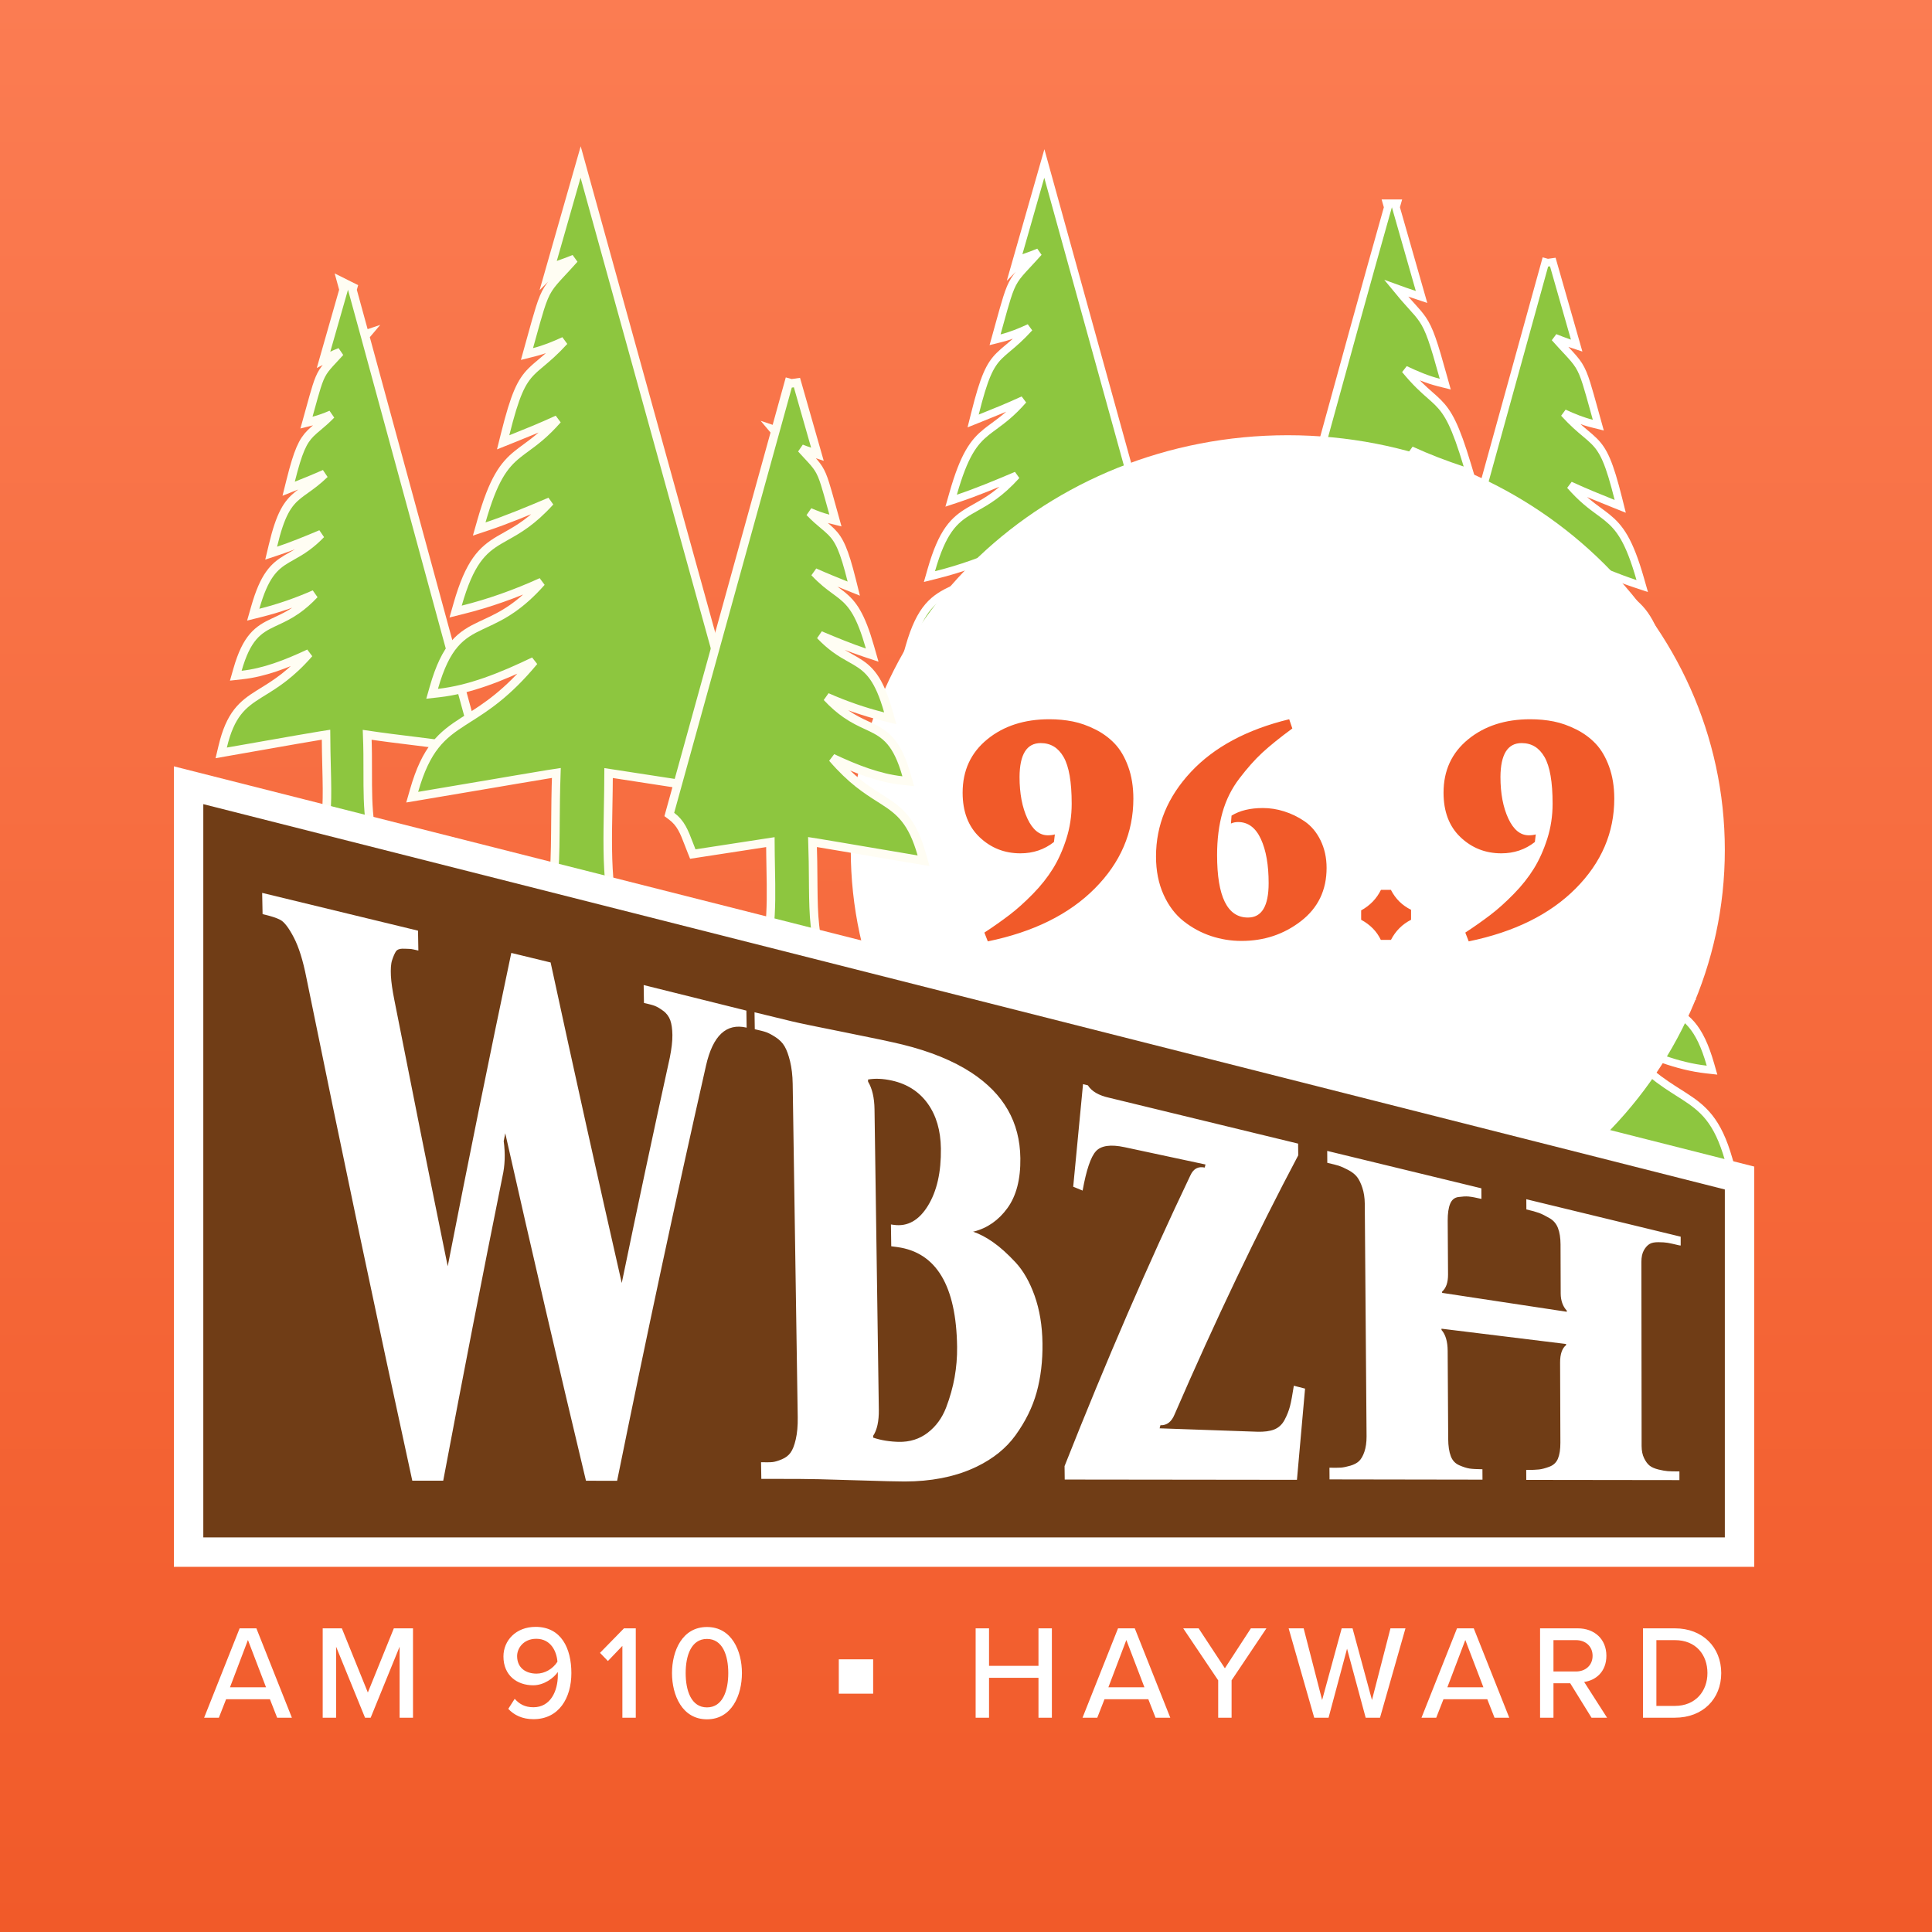 <svg width="500" height="500" viewBox="0 0 500 500" fill="none" xmlns="http://www.w3.org/2000/svg">
<rect x="0" y="0" width="500" height="500" fill="#333333" stroke="none"/>
<rect width="500" height="500" fill="url(#paint0_linear_5094_1181)"/>
<path d="M75.539 444.541H71.725L69.853 439.756H58.515L56.642 444.541H52.828L62.017 421.413H66.351L75.539 444.541ZM68.847 436.67L64.166 424.43L59.52 436.67H68.847ZM106.884 444.541H103.417V426.164L95.928 444.541H94.471L86.982 426.164V444.541H83.514V421.413H88.473L95.199 438.022L101.926 421.413H106.884V444.541ZM131.54 442.252L133.204 439.652C134.383 440.969 135.77 441.836 138.058 441.836C142.496 441.836 144.369 437.606 144.369 433.514V432.717C143.294 434.277 140.797 436.15 137.989 436.15C133.828 436.15 130.291 433.618 130.291 428.695C130.291 424.569 133.516 421.032 138.613 421.032C145.27 421.032 147.871 426.614 147.871 432.994C147.871 439.444 144.646 444.922 138.058 444.922C135.146 444.922 133.031 443.847 131.54 442.252ZM144.265 430.047C144.057 427.377 142.566 424.118 138.786 424.118C135.492 424.118 133.828 426.545 133.828 428.591C133.828 431.677 136.117 433.133 138.856 433.133C140.971 433.133 143.086 431.919 144.265 430.047ZM164.538 444.541H161.071V425.956L157.326 429.874L155.28 427.759L161.487 421.413H164.538V444.541ZM173.913 432.994C173.913 427.273 176.548 421.067 182.963 421.067C189.377 421.067 192.012 427.273 192.012 432.994C192.012 438.715 189.377 444.957 182.963 444.957C176.548 444.957 173.913 438.715 173.913 432.994ZM188.476 432.994C188.476 428.487 187.054 424.153 182.963 424.153C178.871 424.153 177.45 428.487 177.45 432.994C177.45 437.502 178.871 441.871 182.963 441.871C187.054 441.871 188.476 437.502 188.476 432.994Z" fill="white"/>
<rect x="217.08" y="429.431" width="8.89" height="8.89" fill="white"/>
<path d="M272.224 444.541H268.757V434.208H255.962V444.541H252.495V421.413H255.962V431.122H268.757V421.413H272.224V444.541ZM302.868 444.541H299.054L297.182 439.756H285.843L283.971 444.541H280.157L289.345 421.413H293.68L302.868 444.541ZM296.176 436.67L291.495 424.43L286.849 436.67H296.176ZM318.733 444.541H315.266V434.867L306.216 421.413H310.203L316.999 431.746L323.726 421.413H327.748L318.733 434.867V444.541ZM357.145 444.541H353.435L348.616 426.684L343.831 444.541H340.121L333.498 421.413H337.382L342.166 439.964L347.229 421.413H350.037L355.065 439.964L359.85 421.413H363.733L357.145 444.541ZM390.594 444.541H386.78L384.907 439.756H373.569L371.697 444.541H367.883L377.071 421.413H381.405L390.594 444.541ZM383.902 436.67L379.221 424.43L374.575 436.67H383.902ZM415.906 444.541H411.884L406.371 435.63H402.037V444.541H398.569V421.413H408.312C412.716 421.413 415.732 424.257 415.732 428.522C415.732 432.682 412.924 434.901 409.977 435.283L415.906 444.541ZM412.161 428.522C412.161 426.094 410.358 424.465 407.862 424.465H402.037V432.578H407.862C410.358 432.578 412.161 430.949 412.161 428.522ZM433.456 444.541H425.204V421.413H433.456C440.668 421.413 445.453 426.337 445.453 432.994C445.453 439.686 440.668 444.541 433.456 444.541ZM428.671 424.465V441.489H433.456C438.796 441.489 441.882 437.675 441.882 432.994C441.882 428.244 438.9 424.465 433.456 424.465H428.671Z" fill="white"/>
<path d="M268.744 65.311C268.767 65.302 268.79 65.293 268.812 65.284C267.659 66.58 266.711 67.599 265.914 68.456C265.819 68.558 265.726 68.658 265.635 68.755C264.291 70.202 263.341 71.242 262.576 72.454C261.802 73.68 261.242 75.041 260.584 77.121C260.044 78.825 259.425 81.061 258.568 84.155C258.384 84.821 258.189 85.526 257.981 86.274L257.521 87.93L259.187 87.512C261.608 86.906 264.022 85.928 266.402 84.825C264.067 87.386 262.327 88.844 260.874 90.061C260.04 90.76 259.301 91.379 258.597 92.083C256.144 94.538 254.68 97.619 252.323 107.047L251.848 108.945L253.665 108.217L253.859 108.14C257.361 106.737 260.889 105.323 264.82 103.508C261.791 106.97 259.401 108.723 257.305 110.261C256.593 110.783 255.915 111.28 255.257 111.811C253.646 113.112 252.202 114.587 250.804 117.026C249.421 119.439 248.097 122.768 246.673 127.754L246.152 129.575L247.95 128.977C252.552 127.447 257.76 125.296 263.06 123.042C260.921 125.417 259.015 127.071 257.298 128.328C255.556 129.603 254.026 130.462 252.573 131.278C252.005 131.597 251.448 131.909 250.896 132.237C248.943 133.397 247.164 134.691 245.521 137.013C243.896 139.309 242.443 142.554 241.014 147.556L240.538 149.22L242.217 148.801C248.481 147.239 254.744 145.027 260.998 142.177C258.435 145.082 256.128 147.062 254.042 148.515C251.63 150.196 249.503 151.185 247.519 152.108C247.174 152.268 246.833 152.427 246.496 152.586C244.225 153.662 242.122 154.795 240.242 156.994C238.373 159.18 236.789 162.338 235.355 167.359L234.945 168.792L236.427 168.628C243.881 167.798 251.296 164.842 259.211 161.04C252.798 168.781 247.729 171.997 243.563 174.64C243.159 174.896 242.763 175.147 242.376 175.396C239.882 177 237.644 178.575 235.68 181.054C233.717 183.531 232.078 186.846 230.64 191.876L230.205 193.398L231.766 193.137C238.084 192.082 244.273 191.028 249.6 190.121C251.428 189.81 253.155 189.516 254.751 189.245C257.875 188.714 260.495 188.273 262.392 187.965C263.255 187.824 263.965 187.712 264.504 187.631C264.347 192.035 264.316 195.974 264.288 199.549C264.282 200.369 264.275 201.169 264.268 201.952C264.224 206.461 264.135 210.363 263.73 213.961C262.925 221.096 260.87 227.044 255.338 233.957L254.038 235.582H256.119H263.659H263.821L263.975 235.53C266.553 234.671 268.366 233.815 270.068 232.971C270.908 233.785 271.902 234.635 273.585 235.476L273.796 235.582H274.032H281.573H283.111L282.487 234.176C276.355 220.376 276.548 209.81 276.803 195.868C276.851 193.264 276.9 190.541 276.911 187.657L300.279 191.25L301.064 191.371L301.359 190.634C301.666 189.868 301.945 189.138 302.212 188.442C303.64 184.714 304.697 181.951 307.635 179.743L308.18 179.334L307.998 178.677L271.219 45.733L270.27 42.306L269.293 45.725L263.634 65.528L262.574 69.239L265.145 66.668C266.486 66.212 267.623 65.758 268.736 65.314L268.744 65.311Z" fill="#8DC63F" stroke="white" stroke-width="2"/>
<path d="M359.18 53.645C353.443 73.945 347.712 94.794 341.982 115.638C334.319 143.512 326.659 171.378 318.991 197.913L318.799 198.576L319.351 198.991C323.2 201.881 325.198 206.766 326.209 210.825L326.421 211.677L327.294 211.576L353.029 208.605C353.039 211.535 353.086 214.313 353.13 216.978C353.393 232.62 353.589 244.328 345.905 259.703L345.182 261.15H346.799H356.091H356.506L356.798 260.857C357.231 260.425 357.91 259.968 358.713 259.432L358.761 259.4C359.288 259.049 359.873 258.659 360.378 258.249C361.553 258.838 362.73 259.425 363.907 260.013C364.595 260.357 365.283 260.7 365.972 261.045L366.183 261.15H366.419H375.711H377.792L376.492 259.526C370.41 251.923 367.902 245.382 366.892 237.562C366.144 231.767 366.218 225.304 366.312 217.161C366.343 214.503 366.375 211.665 366.382 208.613C366.989 208.703 367.822 208.835 368.855 209.003C370.933 209.341 373.802 209.825 377.223 210.406C378.854 210.683 380.611 210.983 382.466 211.299C388.389 212.308 395.317 213.489 402.394 214.669L403.955 214.929L403.52 213.408C401.948 207.908 400.156 204.289 397.998 201.587C395.839 198.885 393.363 197.166 390.567 195.41C390.09 195.111 389.601 194.808 389.099 194.499C384.395 191.592 378.606 188.015 371.189 179.46C379.906 183.656 388.058 186.916 396.248 187.829L397.731 187.994L397.321 186.56C395.751 181.069 394.021 177.625 391.987 175.246C389.941 172.854 387.652 171.619 385.169 170.442C384.8 170.268 384.428 170.095 384.05 169.919C381.877 168.908 379.539 167.821 376.889 165.974C374.453 164.276 371.744 161.925 368.716 158.398C376.531 161.735 383.59 164.307 389.885 166.105L391.528 166.574L391.132 164.912C389.828 159.434 388.371 155.879 386.643 153.363C384.896 150.82 382.917 149.406 380.719 148.141C380.086 147.776 379.445 147.428 378.788 147.072C377.15 146.183 375.415 145.242 373.458 143.851C371.442 142.417 369.212 140.514 366.735 137.746C372.7 140.278 378.706 142.704 384.721 144.421L386.452 144.915L385.957 143.185C384.397 137.729 382.95 134.09 381.422 131.454C379.878 128.791 378.269 127.18 376.443 125.76C375.65 125.143 374.826 124.567 373.951 123.956C371.539 122.271 368.744 120.318 365.168 116.499C369.619 118.534 373.759 120.112 378.487 121.689L380.315 122.298L379.761 120.452C376.655 110.103 374.791 106.795 372.151 104.155C371.503 103.506 370.83 102.916 370.095 102.271C368.415 100.796 366.411 99.037 363.639 95.656C366.514 97.023 369.433 98.256 372.36 98.99L374.027 99.408L373.567 97.753C371.001 88.513 369.929 85.229 368.138 82.609C367.365 81.48 366.461 80.478 365.307 79.201C365.137 79.012 364.962 78.818 364.781 78.617C363.844 77.575 362.722 76.306 361.335 74.612C362.764 75.136 364.316 75.655 365.846 76.166L366.095 76.249L367.895 76.85L367.373 75.026L361.259 53.642L361.549 52.617H360.227H360.212H358.886L359.18 53.645Z" fill="#8DC63F" stroke="white" stroke-width="2"/>
<path d="M400.544 67.998L399.935 67.829L363.163 200.773L362.981 201.431L363.527 201.84C366.462 204.04 367.52 206.803 368.946 210.531C369.214 211.229 369.494 211.961 369.802 212.729L370.097 213.467L370.882 213.346L394.249 209.753C394.261 212.643 394.311 215.372 394.359 217.983C394.615 231.913 394.809 242.472 388.674 256.271L388.049 257.677H389.588H397.128H397.364L397.576 257.572C399.259 256.73 400.254 255.875 401.091 255.065C402.792 255.911 404.607 256.773 407.188 257.627L407.341 257.677H407.502H415.042H417.123L415.823 256.052C410.291 249.14 408.236 243.192 407.431 236.056C407.025 232.459 406.937 228.557 406.893 224.047C406.885 223.265 406.879 222.464 406.873 221.644C406.845 218.07 406.813 214.131 406.657 209.727C407.195 209.807 407.905 209.92 408.768 210.06C410.664 210.369 413.283 210.81 416.407 211.34C417.965 211.605 419.648 211.892 421.429 212.195C426.785 213.107 433.023 214.169 439.395 215.233L440.956 215.493L440.521 213.972C439.083 208.941 437.444 205.627 435.481 203.149C433.517 200.671 431.279 199.095 428.785 197.492C428.398 197.243 428.002 196.992 427.598 196.736C423.431 194.092 418.363 190.877 411.95 183.135C419.865 186.938 427.28 189.893 434.734 190.723L436.216 190.888L435.806 189.454C434.371 184.433 432.788 181.275 430.919 179.09C429.039 176.891 426.935 175.757 424.665 174.682C424.328 174.522 423.987 174.364 423.641 174.203C421.658 173.281 419.53 172.292 417.119 170.611C415.033 169.157 412.726 167.177 410.163 164.273C416.417 167.122 422.68 169.334 428.944 170.897L430.623 171.316L430.147 169.652C428.718 164.649 427.265 161.405 425.64 159.109C423.997 156.786 422.218 155.492 420.265 154.333C419.713 154.005 419.156 153.692 418.588 153.373C417.135 152.558 415.605 151.699 413.863 150.423C412.146 149.167 410.24 147.513 408.101 145.137C413.401 147.392 418.609 149.543 423.211 151.073L425.009 151.67L424.488 149.849C423.063 144.863 421.74 141.535 420.357 139.122C418.958 136.683 417.514 135.207 415.904 133.907C415.246 133.376 414.568 132.878 413.856 132.356C411.759 130.818 409.367 129.064 406.337 125.598C410.337 127.445 413.922 128.881 417.486 130.309L417.496 130.313L419.313 131.041L418.838 129.142C416.481 119.714 415.017 116.633 412.564 114.179C411.86 113.475 411.121 112.855 410.287 112.156C408.834 110.939 407.095 109.482 404.76 106.922C407.138 108.025 409.549 109.002 411.974 109.608L413.64 110.024L413.18 108.37C412.972 107.622 412.777 106.917 412.593 106.251C411.736 103.157 411.116 100.921 410.577 99.217C409.919 97.137 409.358 95.776 408.585 94.549C407.82 93.338 406.87 92.298 405.526 90.851C405.435 90.753 405.342 90.654 405.247 90.552C404.451 89.696 403.504 88.678 402.352 87.383C402.364 87.388 402.376 87.393 402.388 87.398L402.416 87.409C403.594 87.88 404.798 88.361 406.243 88.84L408.039 89.435L407.519 87.616L401.86 67.813L400.544 67.998Z" fill="#8DC63F" stroke="white" stroke-width="2"/>
<path d="M407.399 154.062L406.789 153.894L370.018 286.838L369.836 287.495L370.382 287.905C373.317 290.105 374.374 292.868 375.801 296.595C376.068 297.294 376.349 298.026 376.656 298.794L376.952 299.532L377.737 299.411L401.104 295.818C401.115 298.708 401.166 301.437 401.214 304.047C401.47 317.978 401.664 328.537 395.529 342.336L394.904 343.742H396.443H403.983H404.219L404.43 343.637C406.114 342.795 407.109 341.94 407.946 341.13C409.646 341.976 411.462 342.838 414.043 343.692L414.196 343.742H414.357H421.897H423.978L422.678 342.117C417.146 335.204 415.091 329.257 414.286 322.121C413.88 318.524 413.792 314.622 413.748 310.112C413.74 309.33 413.734 308.529 413.727 307.709C413.699 304.134 413.668 300.196 413.512 295.792C414.05 295.872 414.76 295.985 415.622 296.125C417.519 296.434 420.138 296.875 423.261 297.405C424.82 297.67 426.503 297.957 428.284 298.26C433.64 299.172 439.878 300.234 446.249 301.298L447.81 301.558L447.376 300.037C445.938 295.006 444.298 291.692 442.335 289.214C440.372 286.736 438.133 285.16 435.64 283.557C435.252 283.308 434.857 283.057 434.453 282.801C430.286 280.157 425.217 276.942 418.805 269.2C426.719 273.003 434.135 275.958 441.589 276.788L443.071 276.953L442.661 275.519C441.226 270.498 439.643 267.34 437.774 265.155C435.894 262.956 433.79 261.822 431.52 260.747C431.182 260.587 430.842 260.428 430.496 260.268C428.513 259.346 426.385 258.357 423.973 256.676C421.888 255.222 419.581 253.242 417.017 250.338C423.271 253.187 429.535 255.399 435.798 256.962L437.478 257.381L437.002 255.717C435.572 250.714 434.119 247.47 432.495 245.174C430.852 242.851 429.073 241.557 427.12 240.398C426.567 240.07 426.011 239.757 425.442 239.438C423.99 238.623 422.46 237.764 420.717 236.488C419.001 235.232 417.094 233.577 414.955 231.202C420.255 233.457 425.464 235.608 430.066 237.138L431.863 237.735L431.343 235.914C429.918 230.928 428.595 227.6 427.212 225.187C425.813 222.748 424.369 221.272 422.758 219.972C422.101 219.441 421.423 218.943 420.711 218.421C418.614 216.883 416.222 215.129 413.191 211.663C417.192 213.51 420.777 214.946 424.341 216.374L424.351 216.378L426.167 217.106L425.693 215.207C423.336 205.779 421.872 202.698 419.419 200.244C418.715 199.54 417.975 198.92 417.141 198.221C415.689 197.004 413.95 195.547 411.615 192.987C413.992 194.09 416.404 195.066 418.829 195.673L420.494 196.089L420.035 194.435C419.827 193.687 419.632 192.981 419.447 192.316C418.59 189.222 417.971 186.986 417.432 185.282C416.774 183.202 416.213 181.841 415.439 180.614C414.674 179.402 413.725 178.363 412.38 176.916C412.29 176.818 412.197 176.719 412.102 176.617C411.306 175.761 410.359 174.743 409.207 173.448C409.219 173.453 409.231 173.458 409.243 173.463L409.271 173.474C410.449 173.945 411.653 174.426 413.098 174.905L414.894 175.5L414.374 173.681L408.715 153.878L407.399 154.062Z" fill="#8DC63F" stroke="white" stroke-width="2"/>
<path d="M333.28 327.313C395.745 327.313 446.384 279.256 446.384 219.974C446.384 160.693 395.745 112.636 333.28 112.636C270.815 112.636 220.177 160.693 220.177 219.974C220.177 279.256 270.815 327.313 333.28 327.313Z" fill="white"/>
<path d="M88.914 74.985L84.422 90.711L83.734 93.121L85.976 92C86.548 91.714 87.241 91.426 88.014 91.133C87.368 91.847 86.81 92.447 86.321 92.971C86.247 93.051 86.174 93.13 86.103 93.206C85.015 94.376 84.225 95.238 83.587 96.248C82.939 97.273 82.474 98.405 81.936 100.103C81.494 101.5 80.986 103.335 80.284 105.87C80.138 106.396 79.984 106.953 79.821 107.543L79.315 109.364L81.149 108.907C82.681 108.526 84.206 107.961 85.711 107.311C84.327 108.732 83.23 109.65 82.276 110.449C81.592 111.021 80.982 111.532 80.391 112.123C78.339 114.175 77.138 116.746 75.226 124.394L74.704 126.483L76.704 125.686C79.071 124.742 81.451 123.788 84.018 122.652C82.095 124.517 80.508 125.646 79.102 126.647C78.409 127.14 77.76 127.603 77.136 128.106C75.793 129.19 74.636 130.426 73.576 132.455C72.534 134.449 71.601 137.179 70.636 141.23L70.177 143.156L72.056 142.531C75.433 141.409 79.211 139.874 83.078 138.243C81.727 139.637 80.499 140.673 79.375 141.495C77.977 142.518 76.759 143.201 75.587 143.859C75.122 144.12 74.664 144.377 74.205 144.649C72.602 145.601 71.122 146.676 69.757 148.605C68.413 150.505 67.224 153.171 66.061 157.244L65.537 159.078L67.388 158.616C72.055 157.452 76.723 155.844 81.382 153.799C79.692 155.586 78.15 156.874 76.739 157.858C74.804 159.206 73.102 159.998 71.494 160.746C71.214 160.876 70.937 161.005 70.662 161.136C68.812 162.012 67.06 162.952 65.495 164.783C63.942 166.599 62.643 169.203 61.474 173.292L61.023 174.872L62.656 174.691C68.36 174.06 74.018 171.904 79.984 169.101C75.22 174.56 71.309 176.978 68.058 178.988C67.703 179.208 67.355 179.423 67.015 179.636C64.939 180.939 63.054 182.243 61.459 184.303C59.863 186.365 58.616 189.106 57.637 193.213L57.248 194.847L58.902 194.555C65.401 193.405 71.899 192.258 76.866 191.399C79.351 190.97 81.449 190.613 82.973 190.363C83.517 190.274 83.985 190.199 84.371 190.14C84.386 193.121 84.452 195.841 84.513 198.341C84.539 199.416 84.564 200.449 84.584 201.446C84.656 205.097 84.654 208.244 84.374 211.138C83.82 216.861 82.176 221.628 77.722 227.19L76.288 228.982H78.583H84.695H84.956L85.188 228.865C85.894 228.512 86.792 228.153 87.753 227.768L87.78 227.757C88.46 227.485 89.172 227.2 89.822 226.906C90.487 227.537 91.3 228.203 92.611 228.864L92.845 228.982H93.107H99.219H101.004L100.205 227.386C95.166 217.316 95.166 209.461 95.167 199.651C95.167 196.705 95.167 193.583 95.031 190.172C99.219 190.792 103.273 191.289 107.241 191.775C107.55 191.813 107.858 191.851 108.165 191.888C112.851 192.464 117.419 193.036 121.987 193.794L123.687 194.076L123.231 192.414C117.875 172.918 112.523 153.228 107.171 133.536L107.17 133.534L107.169 133.53C102.944 117.988 98.719 102.445 94.493 86.997L95.002 86.395L94.386 86.604C93.325 82.729 92.264 78.859 91.204 74.997L91.381 74.375L90.563 73.966L90.538 73.954L88.327 72.849L88.914 74.985Z" fill="#8DC63F" stroke="#FFFDF3" stroke-width="2.205"/>
<path d="M148.613 67.014C148.618 67.012 148.623 67.01 148.628 67.008C147.393 68.395 146.375 69.489 145.518 70.41C145.415 70.521 145.314 70.63 145.216 70.736C143.754 72.309 142.72 73.441 141.887 74.76C141.045 76.095 140.435 77.577 139.719 79.839C139.132 81.692 138.459 84.124 137.527 87.489C137.327 88.213 137.114 88.98 136.888 89.793L136.381 91.618L138.219 91.158C140.829 90.504 143.432 89.454 145.999 88.266C143.486 91.016 141.61 92.588 140.041 93.903C139.133 94.663 138.328 95.337 137.562 96.104C134.891 98.776 133.298 102.13 130.735 112.383L130.212 114.476L132.215 113.674L132.427 113.589C136.215 112.071 140.033 110.542 144.282 108.582C141.012 112.31 138.428 114.206 136.159 115.869C135.385 116.437 134.647 116.978 133.932 117.556C132.179 118.971 130.607 120.578 129.085 123.232C127.58 125.857 126.14 129.478 124.591 134.901L124.017 136.909L125.999 136.25C130.986 134.592 136.628 132.263 142.37 129.821C140.063 132.377 138.005 134.16 136.152 135.517C134.257 136.904 132.595 137.837 131.016 138.724C130.397 139.071 129.792 139.411 129.19 139.768C127.065 141.029 125.129 142.438 123.341 144.966C121.572 147.465 119.992 150.995 118.437 156.436L117.913 158.27L119.764 157.808C126.555 156.114 133.346 153.718 140.126 150.633C137.358 153.762 134.865 155.899 132.611 157.47C129.989 159.298 127.677 160.372 125.52 161.375C125.144 161.55 124.774 161.722 124.407 161.896C121.937 163.066 119.647 164.3 117.6 166.694C115.566 169.073 113.844 172.509 112.283 177.97L111.831 179.551L113.465 179.369C121.554 178.469 129.601 175.267 138.185 171.146C131.234 179.524 125.737 183.012 121.215 185.88C120.776 186.159 120.346 186.431 119.925 186.702C117.213 188.446 114.777 190.161 112.64 192.858C110.503 195.554 108.719 199.161 107.156 204.632L106.676 206.31L108.398 206.023C115.27 204.875 122.002 203.729 127.796 202.742C129.783 202.404 131.659 202.084 133.393 201.79C136.79 201.213 139.639 200.733 141.702 200.398C142.631 200.247 143.398 200.125 143.981 200.038C143.811 204.82 143.777 209.097 143.747 212.98C143.74 213.872 143.733 214.742 143.725 215.593C143.677 220.497 143.581 224.74 143.139 228.651C142.264 236.408 140.031 242.873 134.017 250.389L132.583 252.18H134.878H143.078H143.257L143.426 252.124C146.226 251.19 148.197 250.261 150.044 249.344C150.956 250.228 152.038 251.15 153.865 252.064L154.098 252.18H154.359H162.558H164.255L163.566 250.63C156.899 235.627 157.109 224.139 157.386 208.979C157.438 206.151 157.492 203.196 157.504 200.066L182.899 203.971L183.764 204.104L184.09 203.291C184.424 202.458 184.727 201.664 185.017 200.907C186.57 196.852 187.718 193.853 190.91 191.454L191.51 191.003L191.31 190.279L151.313 45.706L150.268 41.927L149.19 45.697L143.036 67.232L141.867 71.323L144.702 68.489C146.159 67.993 147.394 67.5 148.604 67.018L148.613 67.014Z" fill="#8DC63F" stroke="#FFFDF3" stroke-width="2.205"/>
<path d="M204.804 99.215L204.127 99.027L200.716 111.361L200.232 111.199L200.63 111.67L173.416 210.059L173.215 210.784L173.817 211.236C176.203 213.023 177.056 215.251 178.248 218.361C178.473 218.947 178.709 219.564 178.97 220.216L179.296 221.029L180.161 220.896L199.371 217.942C199.382 220.25 199.422 222.433 199.46 224.523C199.674 236.151 199.834 244.906 194.736 256.373L194.047 257.923H195.744H202.041H202.301L202.534 257.807C203.883 257.133 204.717 256.445 205.4 255.798C206.777 256.479 208.271 257.177 210.359 257.868L210.527 257.923H210.705H217.002H219.297L217.863 256.132C213.277 250.401 211.579 245.482 210.911 239.568C210.574 236.579 210.5 233.333 210.464 229.566C210.457 228.914 210.452 228.245 210.447 227.561C210.424 224.663 210.399 221.474 210.277 217.922C210.675 217.983 211.158 218.06 211.719 218.151C213.302 218.409 215.488 218.777 218.097 219.22C219.399 219.441 220.806 219.681 222.295 219.934C226.767 220.696 231.976 221.583 237.297 222.471L239.018 222.758L238.538 221.08C237.332 216.858 235.95 214.054 234.282 211.949C232.613 209.843 230.712 208.508 228.625 207.165C228.301 206.957 227.97 206.747 227.633 206.533C224.336 204.442 220.376 201.93 215.422 196.173C221.626 199.096 227.503 201.345 233.419 202.003L235.053 202.185L234.601 200.604C233.397 196.392 232.061 193.714 230.466 191.848C228.857 189.967 227.058 189 225.153 188.098C224.87 187.964 224.583 187.831 224.294 187.696C222.638 186.926 220.883 186.11 218.889 184.721C217.402 183.684 215.773 182.32 213.986 180.414C218.834 182.549 223.69 184.226 228.548 185.438L230.399 185.9L229.875 184.066C228.677 179.874 227.453 177.132 226.072 175.179C224.67 173.198 223.15 172.094 221.501 171.115C221.03 170.835 220.56 170.571 220.082 170.303C218.874 169.625 217.616 168.919 216.175 167.864C214.987 166.995 213.687 165.893 212.253 164.4C216.282 166.104 220.222 167.706 223.741 168.876L225.722 169.535L225.148 167.527C223.956 163.353 222.844 160.55 221.673 158.508C220.486 156.437 219.256 155.18 217.89 154.077C217.333 153.628 216.762 153.209 216.165 152.771C214.622 151.639 212.901 150.377 210.794 148.124C213.677 149.419 216.318 150.477 218.942 151.528L218.952 151.532L220.955 152.335L220.432 150.241C218.463 142.368 217.228 139.727 215.121 137.62C214.515 137.013 213.886 136.487 213.183 135.897C212.173 135.051 211.007 134.075 209.525 132.541C211.125 133.238 212.746 133.843 214.375 134.251L216.211 134.71L215.705 132.886C215.531 132.262 215.368 131.674 215.215 131.119C214.499 128.534 213.98 126.661 213.528 125.233C212.976 123.487 212.499 122.325 211.835 121.272C211.181 120.236 210.37 119.35 209.25 118.144C209.174 118.063 209.097 117.979 209.018 117.894C208.537 117.378 207.992 116.791 207.364 116.099C208.043 116.364 208.761 116.632 209.569 116.9L211.549 117.557L210.976 115.551L206.25 99.012L204.804 99.215Z" fill="#8DC63F" stroke="#FFFDF3" stroke-width="2.205"/>
<path d="M255.644 243.627L254.757 241.353C257.186 239.772 259.346 238.229 261.273 236.764C263.201 235.299 265.206 233.487 267.288 231.366C269.37 229.246 271.105 227.048 272.493 224.812C273.881 222.576 275.038 219.992 275.963 217.101C276.889 214.209 277.351 211.163 277.351 208.001C277.351 202.372 276.657 198.362 275.269 195.933C273.881 193.504 271.915 192.309 269.332 192.309C265.707 192.309 263.895 195.239 263.857 201.061C263.857 205.379 264.551 208.965 265.9 211.857C267.25 214.749 269.023 216.175 271.182 216.175C271.876 216.175 272.493 216.098 272.995 215.944L272.763 217.91C270.257 219.877 267.365 220.841 264.088 220.841C259.962 220.841 256.454 219.453 253.524 216.676C250.593 213.9 249.128 210.045 249.128 205.148C249.128 199.403 251.249 194.815 255.49 191.345C259.731 187.875 265.09 186.14 271.568 186.14C273.689 186.14 275.732 186.333 277.66 186.718C279.588 187.104 281.515 187.798 283.443 188.762C285.371 189.726 287.068 190.959 288.494 192.463C289.921 193.967 291.077 195.933 291.964 198.362C292.851 200.791 293.314 203.567 293.314 206.69C293.314 215.481 289.998 223.231 283.328 229.94C276.657 236.649 267.442 241.198 255.644 243.627ZM333.644 186.14L334.453 188.53C331.253 190.882 328.67 192.964 326.704 194.776C324.737 196.589 322.771 198.825 320.766 201.447C318.761 204.069 317.296 206.999 316.37 210.276C315.445 213.553 314.982 217.216 314.982 221.265C314.982 232.06 317.643 237.458 322.964 237.458C326.549 237.458 328.323 234.49 328.323 228.552C328.323 223.887 327.667 220.069 326.318 217.139C324.969 214.209 323.002 212.744 320.419 212.744C319.763 212.744 319.146 212.859 318.568 213.129L318.722 211.086C320.843 209.775 323.542 209.119 326.819 209.119C328.631 209.119 330.444 209.389 332.294 209.968C334.145 210.546 335.919 211.394 337.615 212.551C339.311 213.708 340.7 215.327 341.741 217.448C342.782 219.568 343.321 221.959 343.321 224.619C343.321 230.364 341.124 234.952 336.69 238.384C332.256 241.815 327.128 243.512 321.306 243.512C318.568 243.512 315.946 243.088 313.402 242.239C310.857 241.391 308.505 240.119 306.346 238.422C304.187 236.726 302.452 234.451 301.141 231.559C299.83 228.668 299.174 225.352 299.174 221.65C299.174 213.515 302.182 206.228 308.196 199.789C314.211 193.35 322.694 188.8 333.644 186.14ZM360.016 230.287L359.978 230.325C361.173 232.639 362.908 234.335 365.183 235.453V238.037C362.908 239.193 361.173 240.928 359.978 243.242H357.356C356.315 241.044 354.618 239.309 352.266 238.037V235.608C354.58 234.335 356.276 232.562 357.394 230.287H360.016ZM380.104 243.627L379.217 241.353C381.646 239.772 383.806 238.229 385.733 236.764C387.661 235.299 389.666 233.487 391.748 231.366C393.83 229.246 395.565 227.048 396.953 224.812C398.341 222.576 399.498 219.992 400.423 217.101C401.349 214.209 401.811 211.163 401.811 208.001C401.811 202.372 401.117 198.362 399.729 195.933C398.341 193.504 396.375 192.309 393.792 192.309C390.167 192.309 388.355 195.239 388.317 201.061C388.317 205.379 389.011 208.965 390.36 211.857C391.71 214.749 393.483 216.175 395.642 216.175C396.336 216.175 396.953 216.098 397.454 215.944L397.223 217.91C394.717 219.877 391.825 220.841 388.548 220.841C384.422 220.841 380.914 219.453 377.984 216.676C375.053 213.9 373.588 210.045 373.588 205.148C373.588 199.403 375.709 194.815 379.95 191.345C384.191 187.875 389.55 186.14 396.028 186.14C398.149 186.14 400.192 186.333 402.12 186.718C404.048 187.104 405.975 187.798 407.903 188.762C409.831 189.726 411.528 190.959 412.954 192.463C414.381 193.967 415.537 195.933 416.424 198.362C417.311 200.791 417.774 203.567 417.774 206.69C417.774 215.481 414.458 223.231 407.788 229.94C401.117 236.649 391.902 241.198 380.104 243.627Z" fill="#F15A29"/>
<path d="M450.192 304.874V401.685H48.808V203.221L450.192 304.874Z" fill="#703D16" stroke="white" stroke-width="7.616"/>
<path d="M166.581 254.93C175.439 257.14 184.306 259.343 193.164 261.546C193.188 263.017 193.212 264.482 193.229 265.953C187.986 264.715 184.477 267.981 182.71 275.802C174.992 309.873 167.322 345.68 159.71 383.224C157.023 383.224 154.337 383.218 151.65 383.218C144.721 354.273 137.752 324.297 130.759 293.284C130.628 293.965 130.49 294.639 130.36 295.319C130.799 298.617 130.685 301.637 130.034 304.495C124.897 329.954 119.792 356.191 114.704 383.205C112.033 383.205 109.371 383.205 106.701 383.205C97.623 341.598 88.496 298.229 79.304 253.084C78.417 248.548 77.326 245.094 76.04 242.625C74.753 240.15 73.597 238.627 72.563 238.07C71.529 237.513 70.015 237.059 67.955 236.573C67.922 234.746 67.89 232.912 67.849 231.078C81.291 234.337 94.733 237.597 108.182 240.856C108.207 242.573 108.239 244.284 108.272 246.001C107.295 245.774 106.538 245.593 106.057 245.58C105.569 245.567 104.918 245.515 104.112 245.522C103.306 245.535 102.719 245.794 102.402 246.319C102.092 246.844 101.775 247.569 101.474 248.496C101.164 249.423 101.083 250.803 101.164 252.52C101.254 254.231 101.563 256.291 102.035 258.682C106.66 282.172 111.268 305.181 115.868 327.705C121.323 299.797 126.802 272.769 132.322 246.617C135.709 247.44 139.104 248.263 142.499 249.086C148.662 277.577 154.793 305.227 160.907 332.04C165.035 312.069 169.187 292.611 173.355 273.67C173.803 271.396 174.039 269.432 174.015 267.851C173.99 266.27 173.811 265 173.469 264.047C173.127 263.095 172.525 262.253 171.654 261.611C170.774 260.97 170.017 260.522 169.366 260.283C168.715 260.043 167.795 259.829 166.655 259.563C166.63 258.021 166.606 256.473 166.581 254.93ZM251.921 318.75C251.856 318.744 251.783 318.731 251.709 318.718C251.799 318.75 251.888 318.776 251.978 318.808C253.582 319.366 255.275 320.26 257.026 321.491C258.874 322.781 260.779 324.517 262.798 326.675C264.817 328.839 266.47 331.723 267.756 335.326C269.035 338.935 269.735 343.017 269.792 347.683C269.849 352.212 269.36 356.411 268.286 360.318C267.203 364.226 265.371 367.906 262.782 371.489C260.405 374.775 257.075 377.483 252.784 379.563C252.401 379.745 252.011 379.926 251.612 380.101C246.751 382.24 240.914 383.399 234.148 383.406C232.756 383.406 228.4 383.328 221.04 383.082C213.68 382.836 208.893 382.745 206.695 382.745C203.471 382.738 200.247 382.732 197.031 382.732C197.006 381.3 196.982 379.861 196.958 378.429C198.301 378.442 199.327 378.455 199.97 378.378C200.613 378.3 201.411 378.06 202.372 377.652C203.332 377.244 204.081 376.673 204.602 375.935C205.132 375.196 205.596 374.049 205.946 372.481C206.304 370.919 206.491 369.027 206.451 366.792C206.019 338.034 205.588 309.27 205.148 280.513C205.115 278.277 204.871 276.333 204.472 274.674C204.065 273.022 203.617 271.765 203.064 270.812C202.51 269.853 201.745 269.102 200.768 268.454C199.783 267.812 198.969 267.372 198.317 267.138C197.666 266.905 196.697 266.672 195.337 266.361C195.321 264.896 195.297 263.438 195.272 261.974C198.48 262.758 201.696 263.536 204.904 264.313C206.907 264.799 211.506 265.745 218.761 267.19C226.007 268.635 230.932 269.685 233.529 270.32C240.792 272.102 246.759 274.564 251.433 277.623C259.745 283.092 263.954 290.375 264.068 299.758C264.141 305.214 263.01 309.497 260.73 312.646C258.467 315.769 255.552 317.837 251.978 318.737C251.962 318.744 251.945 318.744 251.921 318.75ZM232.772 373.161C232.683 373.155 232.593 373.155 232.503 373.155C235.459 373.22 237.975 372.416 240.1 370.783C242.224 369.15 243.804 366.992 244.846 364.297C245.88 361.601 246.596 358.983 247.052 356.443C247.5 353.897 247.736 351.266 247.696 348.544C247.484 332.734 242.306 324.128 232.219 322.742C231.697 322.677 231.176 322.606 230.655 322.534C230.631 320.655 230.598 318.77 230.574 316.89C230.81 316.923 231.046 316.955 231.274 316.988C234.889 317.506 237.828 315.821 240.148 312.05C242.461 308.272 243.584 303.387 243.503 297.218C243.438 292.572 242.306 288.697 240.108 285.625C237.909 282.554 234.808 280.539 230.859 279.657C228.473 279.126 226.422 279.061 224.647 279.379C224.655 279.567 224.655 279.748 224.655 279.936C225.705 281.666 226.283 284.077 226.324 287.083C226.699 312.996 227.065 338.909 227.439 364.822C227.48 367.822 226.975 370.096 225.974 371.58C225.982 371.742 225.982 371.898 225.982 372.06C227.985 372.74 230.24 373.103 232.772 373.161ZM334.843 358.627C335.811 358.88 336.78 359.126 337.749 359.372C337.049 367.187 336.349 375.06 335.649 382.978C315.62 382.952 295.584 382.933 275.548 382.907C275.54 381.747 275.523 380.587 275.507 379.427C286.295 352.167 297.147 327.083 308.073 304.184C308.863 302.453 310.1 301.805 311.778 302.162C311.843 301.896 311.916 301.63 311.981 301.371C305.004 299.874 298.027 298.384 291.057 296.894C287.434 296.116 284.951 296.479 283.624 297.937C282.289 299.395 281.141 302.777 280.18 308.123C279.374 307.786 278.56 307.456 277.746 307.119C278.593 298.209 279.439 289.358 280.286 280.571C280.701 280.668 281.117 280.772 281.532 280.876C282.525 282.444 284.373 283.513 287.076 284.103C303.367 288.055 319.659 292.014 335.95 295.967C335.966 296.978 335.974 297.989 335.982 299C325.252 319.262 314.586 341.598 303.994 366.014C303.205 367.964 301.983 368.917 300.314 368.852C300.249 369.118 300.176 369.384 300.111 369.649C308.513 369.941 316.923 370.232 325.325 370.53C327.157 370.589 328.655 370.394 329.787 369.941C330.91 369.487 331.814 368.664 332.449 367.465C333.084 366.273 333.556 365.074 333.866 363.869C334.175 362.664 334.484 360.914 334.843 358.627ZM434.959 322.34C434.829 322.321 434.707 322.308 434.576 322.295C433.225 321.977 432.256 321.75 431.605 321.64C430.953 321.536 430.139 321.478 429.17 321.478C428.193 321.478 427.436 321.614 426.899 321.945C426.353 322.275 425.873 322.8 425.433 323.571C425.002 324.342 424.79 325.347 424.79 326.578C424.815 342.46 424.831 358.348 424.847 374.23C424.855 375.462 425.067 376.518 425.499 377.393C425.93 378.267 426.41 378.915 426.948 379.33C427.485 379.745 428.242 380.069 429.211 380.309C430.18 380.542 430.986 380.684 431.629 380.736C432.272 380.788 433.29 380.795 434.633 380.807C434.633 381.559 434.633 382.304 434.633 383.049C421.42 383.037 408.214 383.017 395 382.998C394.992 382.136 394.992 381.274 394.984 380.412C396.441 380.425 397.565 380.386 398.314 380.296C399.071 380.205 399.983 379.965 401.001 379.576C402.018 379.194 402.767 378.514 403.199 377.483C403.622 376.46 403.834 375.086 403.826 373.369C403.801 366.461 403.777 359.554 403.752 352.653C403.744 350.437 404.282 348.92 405.299 348.117C405.299 348.02 405.299 347.922 405.299 347.825C394.553 346.503 383.806 345.181 373.059 343.866C373.059 343.97 373.059 344.08 373.059 344.19C374.093 345.35 374.638 347.138 374.655 349.575C374.703 357.169 374.744 364.77 374.793 372.364C374.801 374.205 375.029 375.727 375.469 376.868C375.9 378.015 376.657 378.779 377.683 379.22C378.709 379.661 379.564 379.939 380.321 380.056C381.07 380.166 382.202 380.231 383.651 380.244C383.659 381.144 383.659 382.039 383.667 382.933C370.47 382.913 357.272 382.887 344.083 382.868C344.075 381.864 344.067 380.853 344.059 379.842C345.402 379.855 346.42 379.868 347.063 379.816C347.706 379.764 348.512 379.596 349.481 379.317C350.442 379.032 351.191 378.637 351.728 378.125C352.257 377.606 352.738 376.809 353.104 375.714C353.47 374.626 353.674 373.304 353.666 371.749C353.511 351.668 353.356 331.587 353.202 311.506C353.185 309.944 352.966 308.57 352.575 307.391C352.184 306.205 351.744 305.298 351.207 304.598C350.653 303.892 349.896 303.309 348.919 302.79C347.942 302.272 347.128 301.909 346.485 301.695C345.834 301.488 344.857 301.255 343.505 300.937C343.497 299.913 343.489 298.883 343.481 297.853C356.776 301.08 370.071 304.307 383.374 307.534C383.374 308.447 383.382 309.361 383.391 310.275C381.925 309.931 380.842 309.73 380.085 309.659C379.328 309.588 378.465 309.652 377.439 309.789C376.413 309.925 375.713 310.521 375.29 311.558C374.866 312.594 374.655 314.059 374.663 315.899C374.695 320.552 374.72 325.204 374.752 329.857C374.76 331.911 374.231 333.395 373.214 334.269C373.214 334.38 373.214 334.483 373.214 334.593C383.977 336.226 394.732 337.859 405.487 339.486C405.487 339.388 405.487 339.291 405.487 339.194C404.461 338.105 403.915 336.596 403.907 334.723C403.891 330.498 403.883 326.267 403.866 322.042C403.858 320.37 403.639 318.945 403.199 317.811C402.767 316.683 402.01 315.815 400.976 315.232C399.95 314.648 399.079 314.195 398.322 313.916C397.565 313.638 396.482 313.333 395.025 312.996C395.017 312.115 395.017 311.24 395.008 310.359C408.328 313.592 421.639 316.819 434.959 320.053C434.959 320.817 434.959 321.575 434.959 322.34Z" fill="white"/>
<defs>
<linearGradient id="paint0_linear_5094_1181" x1="250" y1="0" x2="250" y2="500" gradientUnits="userSpaceOnUse">
<stop stop-color="#FB7C52"/>
<stop offset="1" stop-color="#F15A29"/>
</linearGradient>
</defs>
</svg>
